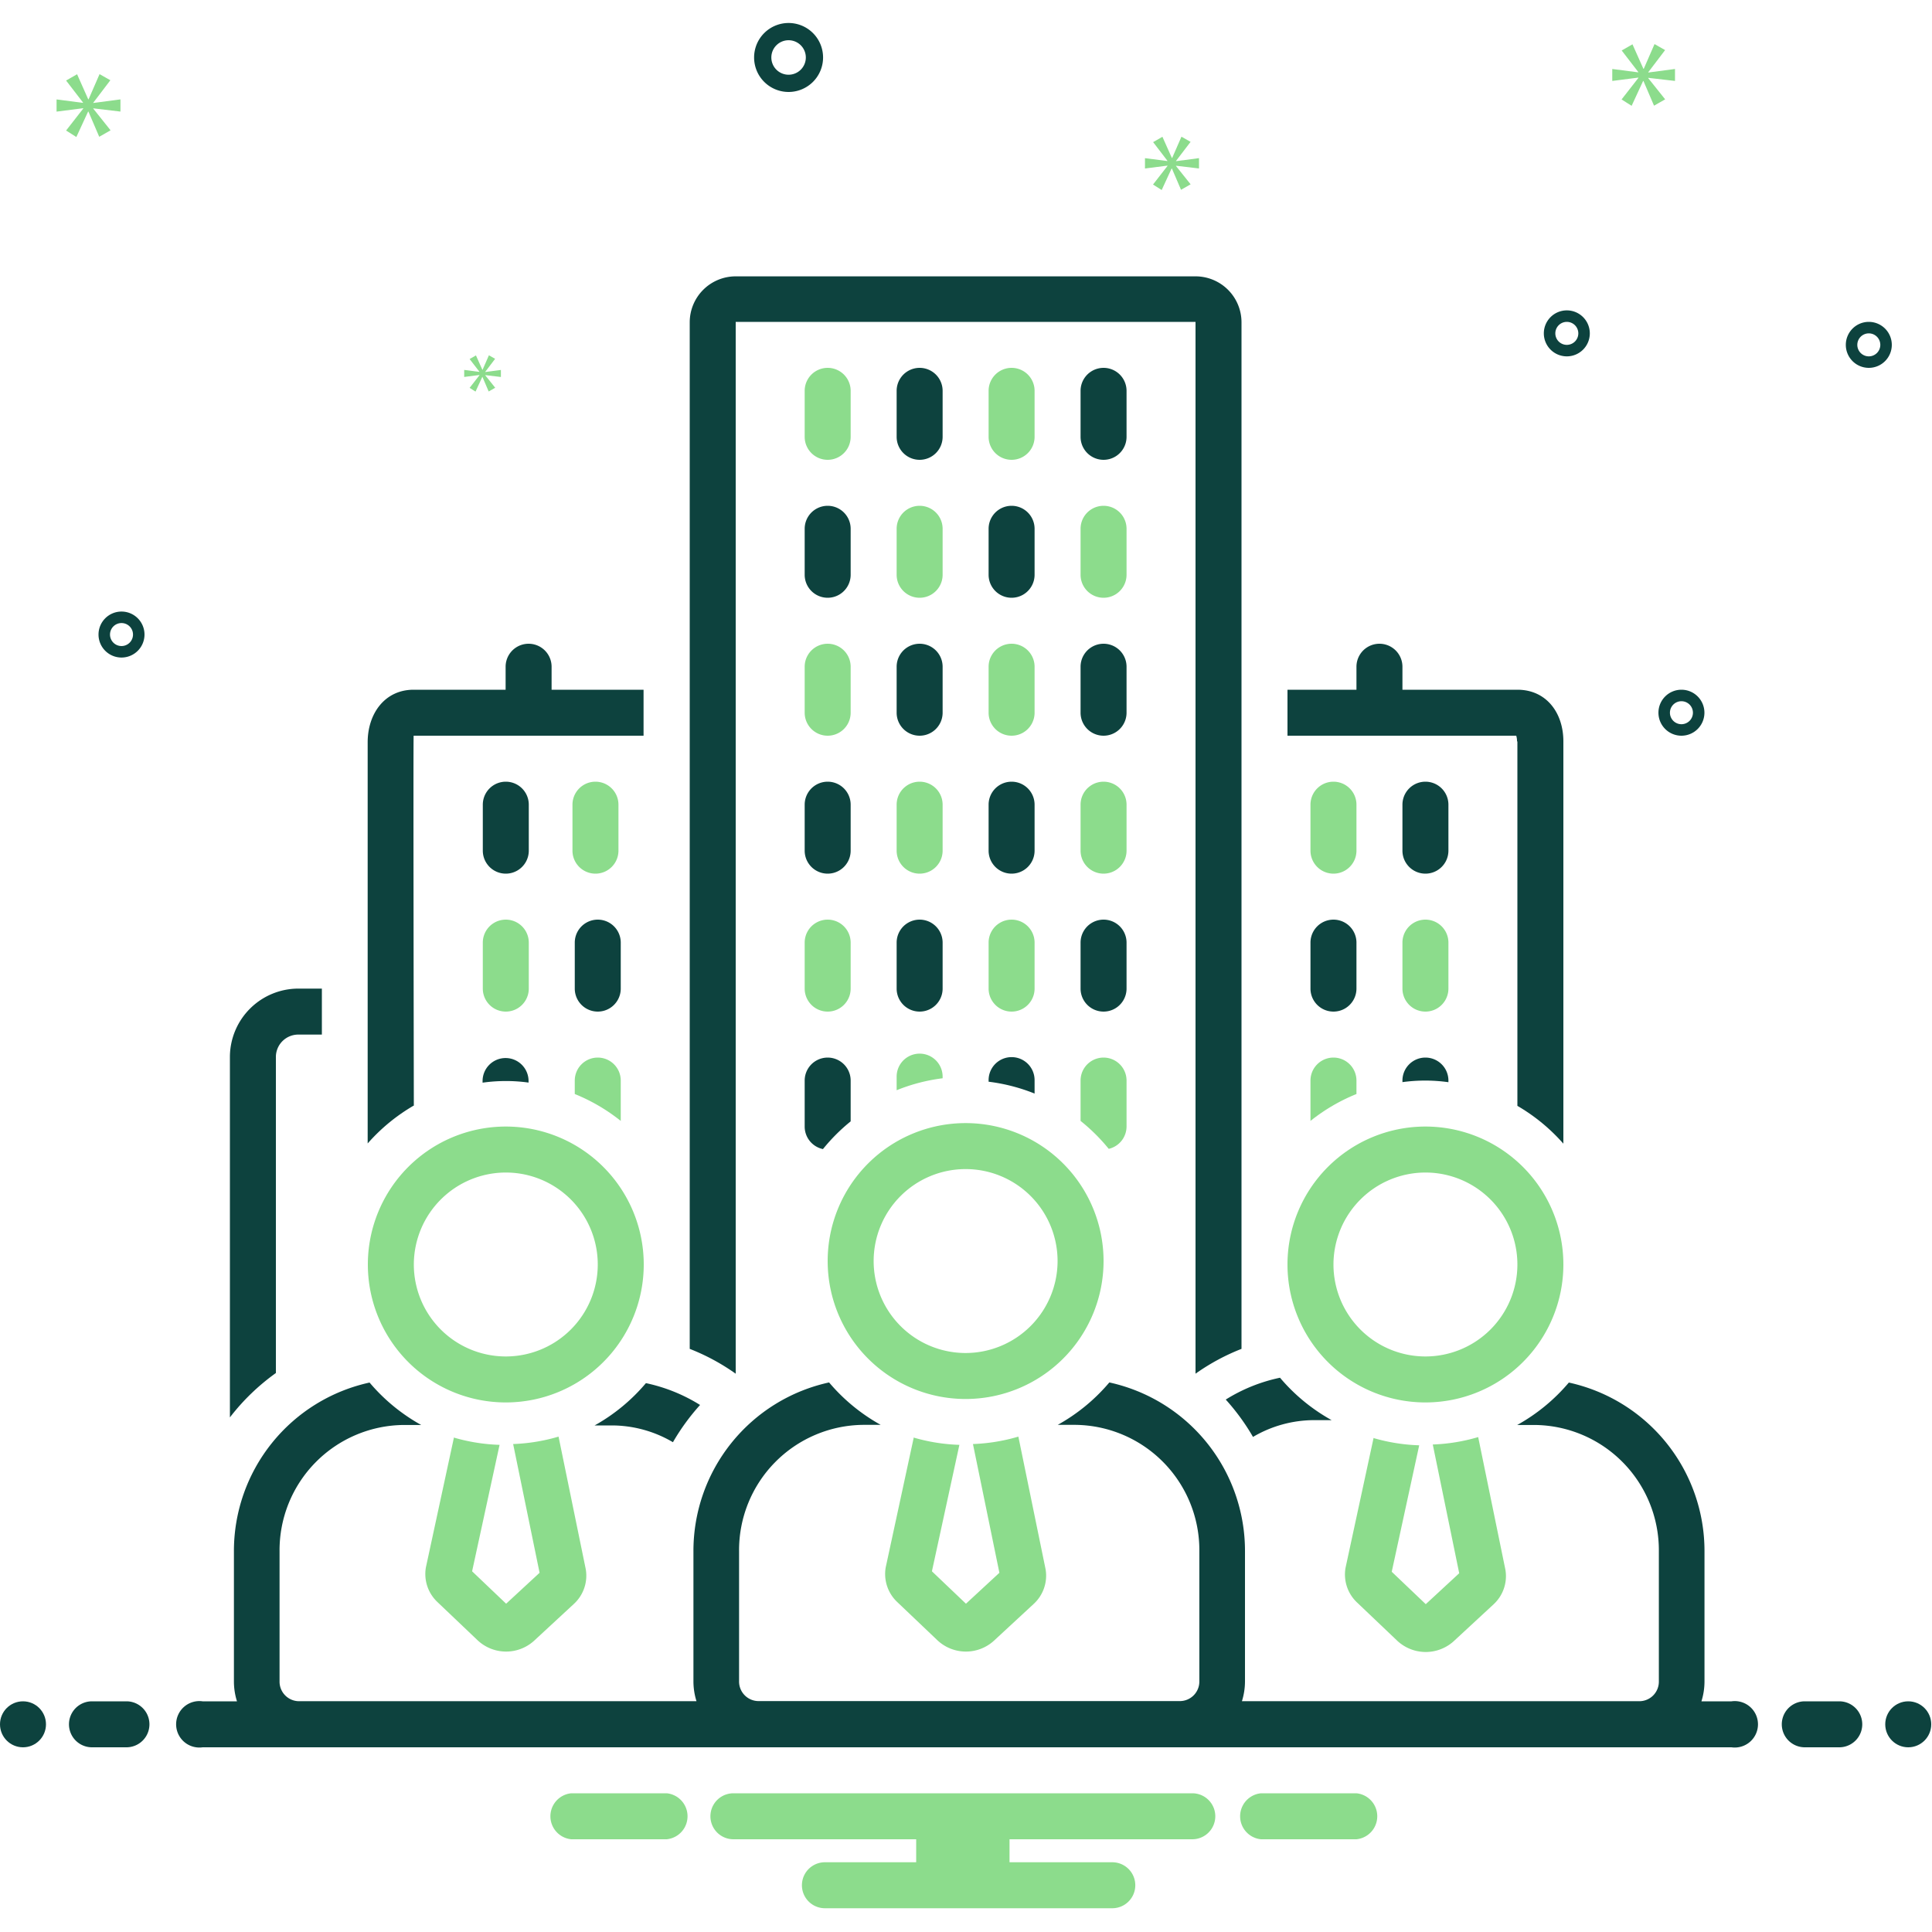 <svg width="100" height="100" data-name="Layer 1" version="1.1" viewBox="0 0 100 100" xmlns="http://www.w3.org/2000/svg">
 <g transform="scale(.595)">
  <path class="fill-0bceb2" d="m118 156h-8.31a2.01 2.01 0 000 4h8.31a2.01 2.01 0 000-4zm-60 0h-8.31a2.01 2.01 0 000 4h8.31a2.01 2.01 0 000-4zm45.8 0h-40a2 2 0 000 4h15.9v2h-7.94a2 2 0 000 4h25a2 2 0 000-4h-8.94v-2h15.9a2 2 0 000-4zm-50-86a2 2 0 00-4 0v4a2 2 0 004 0z" fill="#8cdc8c"/>
  <path class="fill-2d4356" d="m46 70a2 2 0 00-4 0v4a2 2 0 004 0zm8 12a2 2 0 00-4 0v4a2 2 0 004 0z" fill="#0d423e"/>
  <path class="fill-0bceb2" d="m46 82a2 2 0 00-4 0v4a2 2 0 004 0z" fill="#8cdc8c"/>
  <path class="fill-2d4356" d="m126 70a2 2 0 00-4 0v4a2 2 0 004 0z" fill="#0d423e"/>
  <path class="fill-0bceb2" d="m118 70a2 2 0 00-4 0v4a2 2 0 004 0zm8 12a2 2 0 00-4 0v4a2 2 0 004 0z" fill="#8cdc8c"/>
  <path class="fill-2d4356" d="m118 82a2 2 0 00-4 0v4a2 2 0 004 0zm-48-32a2 2 0 004 0v-4a2 2 0 00-4 0z" fill="#0d423e"/>
  <path class="fill-0bceb2" d="m78 50a2 2 0 004 0v-4a2 2 0 00-4 0z" fill="#8cdc8c"/>
  <path class="fill-2d4356" d="m86 50a2 2 0 004 0v-4a2 2 0 10-4 0z" fill="#0d423e"/>
  <path class="fill-0bceb2" d="m98 46a2 2 0 10-4 0v4a2 2 0 004 0zm-28 16a2 2 0 004 0v-4a2 2 0 10-4 0z" fill="#8cdc8c"/>
  <path class="fill-2d4356" d="m78 62a2 2 0 004 0v-4a2 2 0 10-4 0z" fill="#0d423e"/>
  <path class="fill-0bceb2" d="m86 62a2 2 0 004 0v-4a2 2 0 10-4 0z" fill="#8cdc8c"/>
  <path class="fill-2d4356" d="m98 58a2 2 0 10-4 0v4a2 2 0 004 0zm-28 16a2 2 0 004 0v-4a2 2 0 00-4 0z" fill="#0d423e"/>
  <path class="fill-0bceb2" d="m78 74a2 2 0 004 0v-4a2 2 0 00-4 0z" fill="#8cdc8c"/>
  <path class="fill-2d4356" d="m86 74a2 2 0 004 0v-4a2 2 0 00-4 0z" fill="#0d423e"/>
  <path class="fill-0bceb2" d="m98 70a2 2 0 00-4 0v4a2 2 0 004 0zm-28 16a2 2 0 004 0v-4a2 2 0 00-4 0z" fill="#8cdc8c"/>
  <path class="fill-2d4356" d="m78 86a2 2 0 004 0v-4a2 2 0 00-4 0z" fill="#0d423e"/>
  <path class="fill-0bceb2" d="m86 86a2 2 0 004 0v-4a2 2 0 00-4 0z" fill="#8cdc8c"/>
  <path class="fill-2d4356" d="m98 82a2 2 0 00-4 0v4a2 2 0 004 0z" fill="#0d423e"/>
  <path class="fill-0bceb2" d="m72 40a2 2 0 002-2v-4a2 2 0 00-4 0v4a2 2 0 002 2z" fill="#8cdc8c"/>
  <path class="fill-2d4356" d="m80 40a2 2 0 002-2v-4a2 2 0 00-4 0v4a2 2 0 002 2z" fill="#0d423e"/>
  <path class="fill-0bceb2" d="m88 40a2 2 0 002-2v-4a2 2 0 00-4 0v4a2 2 0 002 2z" fill="#8cdc8c"/>
  <path class="fill-2d4356" d="m98 34a2 2 0 00-4 0v4a2 2 0 104 0zm26 58a2 2 0 00-2 2v.136a14.5 14.5 0 014 .006v-.142a2 2 0 00-2-2z" fill="#0d423e"/>
  <path class="fill-0bceb2" d="m116 92a2 2 0 00-2 2v3.51a16 16 0 014-2.34v-1.17a2 2 0 00-2-2z" fill="#8cdc8c"/>
  <path class="fill-2d4356" d="m132 64.5v31.7a16.1 16.1 0 014 3.29v-35c0-2.48-1.48-4.49-4-4.49h-10v-2a2 2 0 00-4 0v2h-6v4h19.9a1.61 1.61 0 01.068.492z" fill="#0d423e"/>
  <path class="fill-0bceb2" d="m124 122a12 12 0 10-12-12 12 12 0 0012 12zm0-20a8 8 0 11-8 8 8.01 8.01 0 018-8zm-80 20a12 12 0 10-12-12 12 12 0 0012 12zm0-20a8 8 0 11-8 8 8.01 8.01 0 018-8z" fill="#8cdc8c"/>
  <path class="fill-2d4356" d="m109 125a10.5 10.5 0 015.32-1.46h1.52a16.1 16.1 0 01-4.49-3.69 14.5 14.5 0 00-4.72 1.9 19.1 19.1 0 012.37 3.25z" fill="#0d423e"/>
  <path class="fill-0bceb2" d="m79.5 125-2.44 11.3a2.21 2.21 0 00-.019.099 3.35 3.35 0 00.996 2.95l3.52 3.35a3.62 3.62 0 004.88.054l3.49-3.23a3.34 3.34 0 001.04-2.95 2.36 2.36 0 00-.018-.1l-2.36-11.5a15.9 15.9 0 01-3.95.646l2.3 11.2-2.91 2.69-2.96-2.82 2.39-11a15.9 15.9 0 01-3.96-.628zm16.5-15.3a12 12 0 10-12 12 12 12 0 0012-12zm-12 8a8 8 0 118-8 8.01 8.01 0 01-8 8zm35.5 7.34-2.44 11.3a2.21 2.21 0 00-.019.099 3.35 3.35 0 00.996 2.95l3.52 3.35a3.63 3.63 0 004.88.054l3.49-3.23a3.34 3.34 0 001.04-2.95 2.36 2.36 0 00-.018-.1l-2.36-11.5a15.9 15.9 0 01-3.95.646l2.3 11.2-2.91 2.69-2.96-2.82 2.39-11a15.9 15.9 0 01-3.96-.628zm-41.5-30.2a15.9 15.9 0 014-1.04v-.143a2 2 0 00-4 0z" fill="#8cdc8c"/>
  <path class="fill-2d4356" d="m86 94.1a15.9 15.9 0 014 1.03v-1.17a2 2 0 00-4 0z" fill="#0d423e"/>
  <path class="fill-0bceb2" d="m98 98v-4a2 2 0 00-4 0v3.51a16.1 16.1 0 012.45 2.43 2 2 0 001.55-1.94z" fill="#8cdc8c"/>
  <path class="fill-2d4356" d="m70 98a2 2 0 001.59 1.96 16.1 16.1 0 012.41-2.41v-3.55a2 2 0 00-4 0z" fill="#0d423e"/>
  <path class="fill-0bceb2" d="m39.5 125-2.44 11.3a2.21 2.21 0 00-.019.099 3.35 3.35 0 00.996 2.95l3.52 3.35a3.62 3.62 0 004.88.054l3.49-3.23a3.34 3.34 0 001.04-2.95 2.36 2.36 0 00-.018-.1l-2.36-11.5a15.9 15.9 0 01-3.95.646l2.3 11.2-2.91 2.69-2.96-2.82 2.39-11a15.9 15.9 0 01-3.96-.628z" fill="#8cdc8c"/>
  <path class="fill-2d4356" d="m51.7 124h1.52a10.5 10.5 0 015.32 1.46 19.1 19.1 0 012.36-3.24 14.6 14.6 0 00-4.71-1.9 16.1 16.1 0 01-4.48 3.69zm-15.7-27.8s-.058-32.1-.016-32.2h20v-4h-8v-2a2 2 0 00-4 0v2h-8c-2.52 0-4 2.09-4 4.57v34.9a16.1 16.1 0 014-3.29zm7.98-4.16a2 2 0 00-2 2v.143a14.5 14.5 0 014-.008v-.135a2 2 0 00-2-2z" fill="#0d423e"/>
  <path class="fill-0bceb2" d="m52 92a2 2 0 00-2 2v1.17a16 16 0 014 2.34v-3.51a2 2 0 00-2-2z" fill="#8cdc8c"/>
  <path class="fill-2d4356" d="m64 28h40v91.5a18.6 18.6 0 014-2.16v-89.3a4 4 0 00-4-4h-40a4 4 0 00-4 4v89.3a18.6 18.6 0 014 2.16zm-40 91.5v-27.6a1.95 1.95 0 012-1.9h2v-4h-2a5.96 5.96 0 00-6 5.9v31.4a19 19 0 014-3.86z" fill="#0d423e"/>
  <circle class="fill-2d4356" cx="2" cy="150" r="2" fill="#0d423e"/>
  <path class="fill-2d4356" d="m11 148h-3a2 2 0 000 4h3a2 2 0 000-4zm149 0h-3a2 2 0 000 4h3a2 2 0 000-4z" fill="#0d423e"/>
  <circle class="fill-2d4356" cx="166" cy="150" r="2" fill="#0d423e"/>
  <path class="fill-2d4356" d="m151 148h-2.99a5.77 5.77 0 00.266-1.73v-11.3a15 15 0 00-11.8-14.7 16.1 16.1 0 01-4.49 3.69h1.52a10.9 10.9 0 0110.8 11v11.3a1.7 1.7 0 01-1.67 1.73h-34.6a5.77 5.77 0 00.267-1.73v-11.3a15 15 0 00-11.8-14.7 16.1 16.1 0 01-4.49 3.69h1.52a10.9 10.9 0 0110.8 11v11.3a1.7 1.7 0 01-1.67 1.73h-36.7a1.7 1.7 0 01-1.67-1.73v-11.3a10.9 10.9 0 0110.8-11h1.52a16.1 16.1 0 01-4.49-3.69 15 15 0 00-11.8 14.7v11.3a5.77 5.77 0 00.266 1.73h-34.6a1.7 1.7 0 01-1.67-1.73v-11.3a10.9 10.9 0 0110.8-11h1.52a16.1 16.1 0 01-4.49-3.69 15 15 0 00-11.8 14.7v11.3a5.77 5.77 0 00.266 1.73h-2.99a2.02 2.02 0 100 4h133a2.02 2.02 0 100-4zm-82.4-140a3 3 0 10-3-3 3 3 0 003 3zm0-4.5a1.5 1.5 0 11-1.5 1.5 1.5 1.5 0 011.5-1.5zm67.7 23.5a2 2 0 102 2 2 2 0 00-2-2zm0 3a1 1 0 111-1 1 1 0 01-1 1zm9.97 30a2 2 0 102 2 2 2 0 00-2-2zm0 3a1 1 0 111-1 1 1 0 01-1 1zm16.3-35a2 2 0 102 2 2 2 0 00-2-2zm0 3a1 1 0 111-1 1 1 0 01-1 1zm-150 24.2a2 2 0 10-2 2 2 2 0 002-2zm-3 0a1 1 0 111 1 1 1 0 01-1-1z" fill="#0d423e"/>
  <path class="fill-0bceb2" d="m8.11 8.94 1.49-1.96-.939-.532-.954 2.19h-.032l-.969-2.18-.956.548 1.47 1.91v.031l-2.3-.297v1.06l2.32-.297v.032l-1.49 1.91.892.564 1.02-2.21h.031l.939 2.19.986-.563-1.5-1.88v-.031l2.36.281v-1.06l-2.36.312zm33.6 23.7-.857 1.1.514.325.586-1.27h.018l.54 1.26.568-.325-.865-1.08v-.018l1.36.162v-.612l-1.36.18v-.018l.856-1.13-.54-.307-.55 1.26h-.018l-.558-1.25-.551.315.848 1.1v.018l-1.32-.171v.612l1.33-.171zm104-25.6v-1.04l-2.32.307v-.031l1.46-1.92-.921-.522-.936 2.15h-.032l-.95-2.13-.938.538 1.44 1.87v.031l-2.26-.292v1.04l2.27-.291v.031l-1.46 1.87.875.553.999-2.16h.029l.921 2.15.968-.552-1.47-1.84v-.031zm-43.4 6.95 1.26-1.65-.794-.45-.807 1.85h-.027l-.821-1.84-.808.463 1.24 1.62v.027l-1.95-.252v.9l1.96-.251v.026l-1.26 1.62.754.477.862-1.87h.026l.794 1.85.834-.476-1.27-1.59v-.026l2 .238v-.9l-2 .265z" fill="#8cdc8c"/>
 </g>
</svg>
